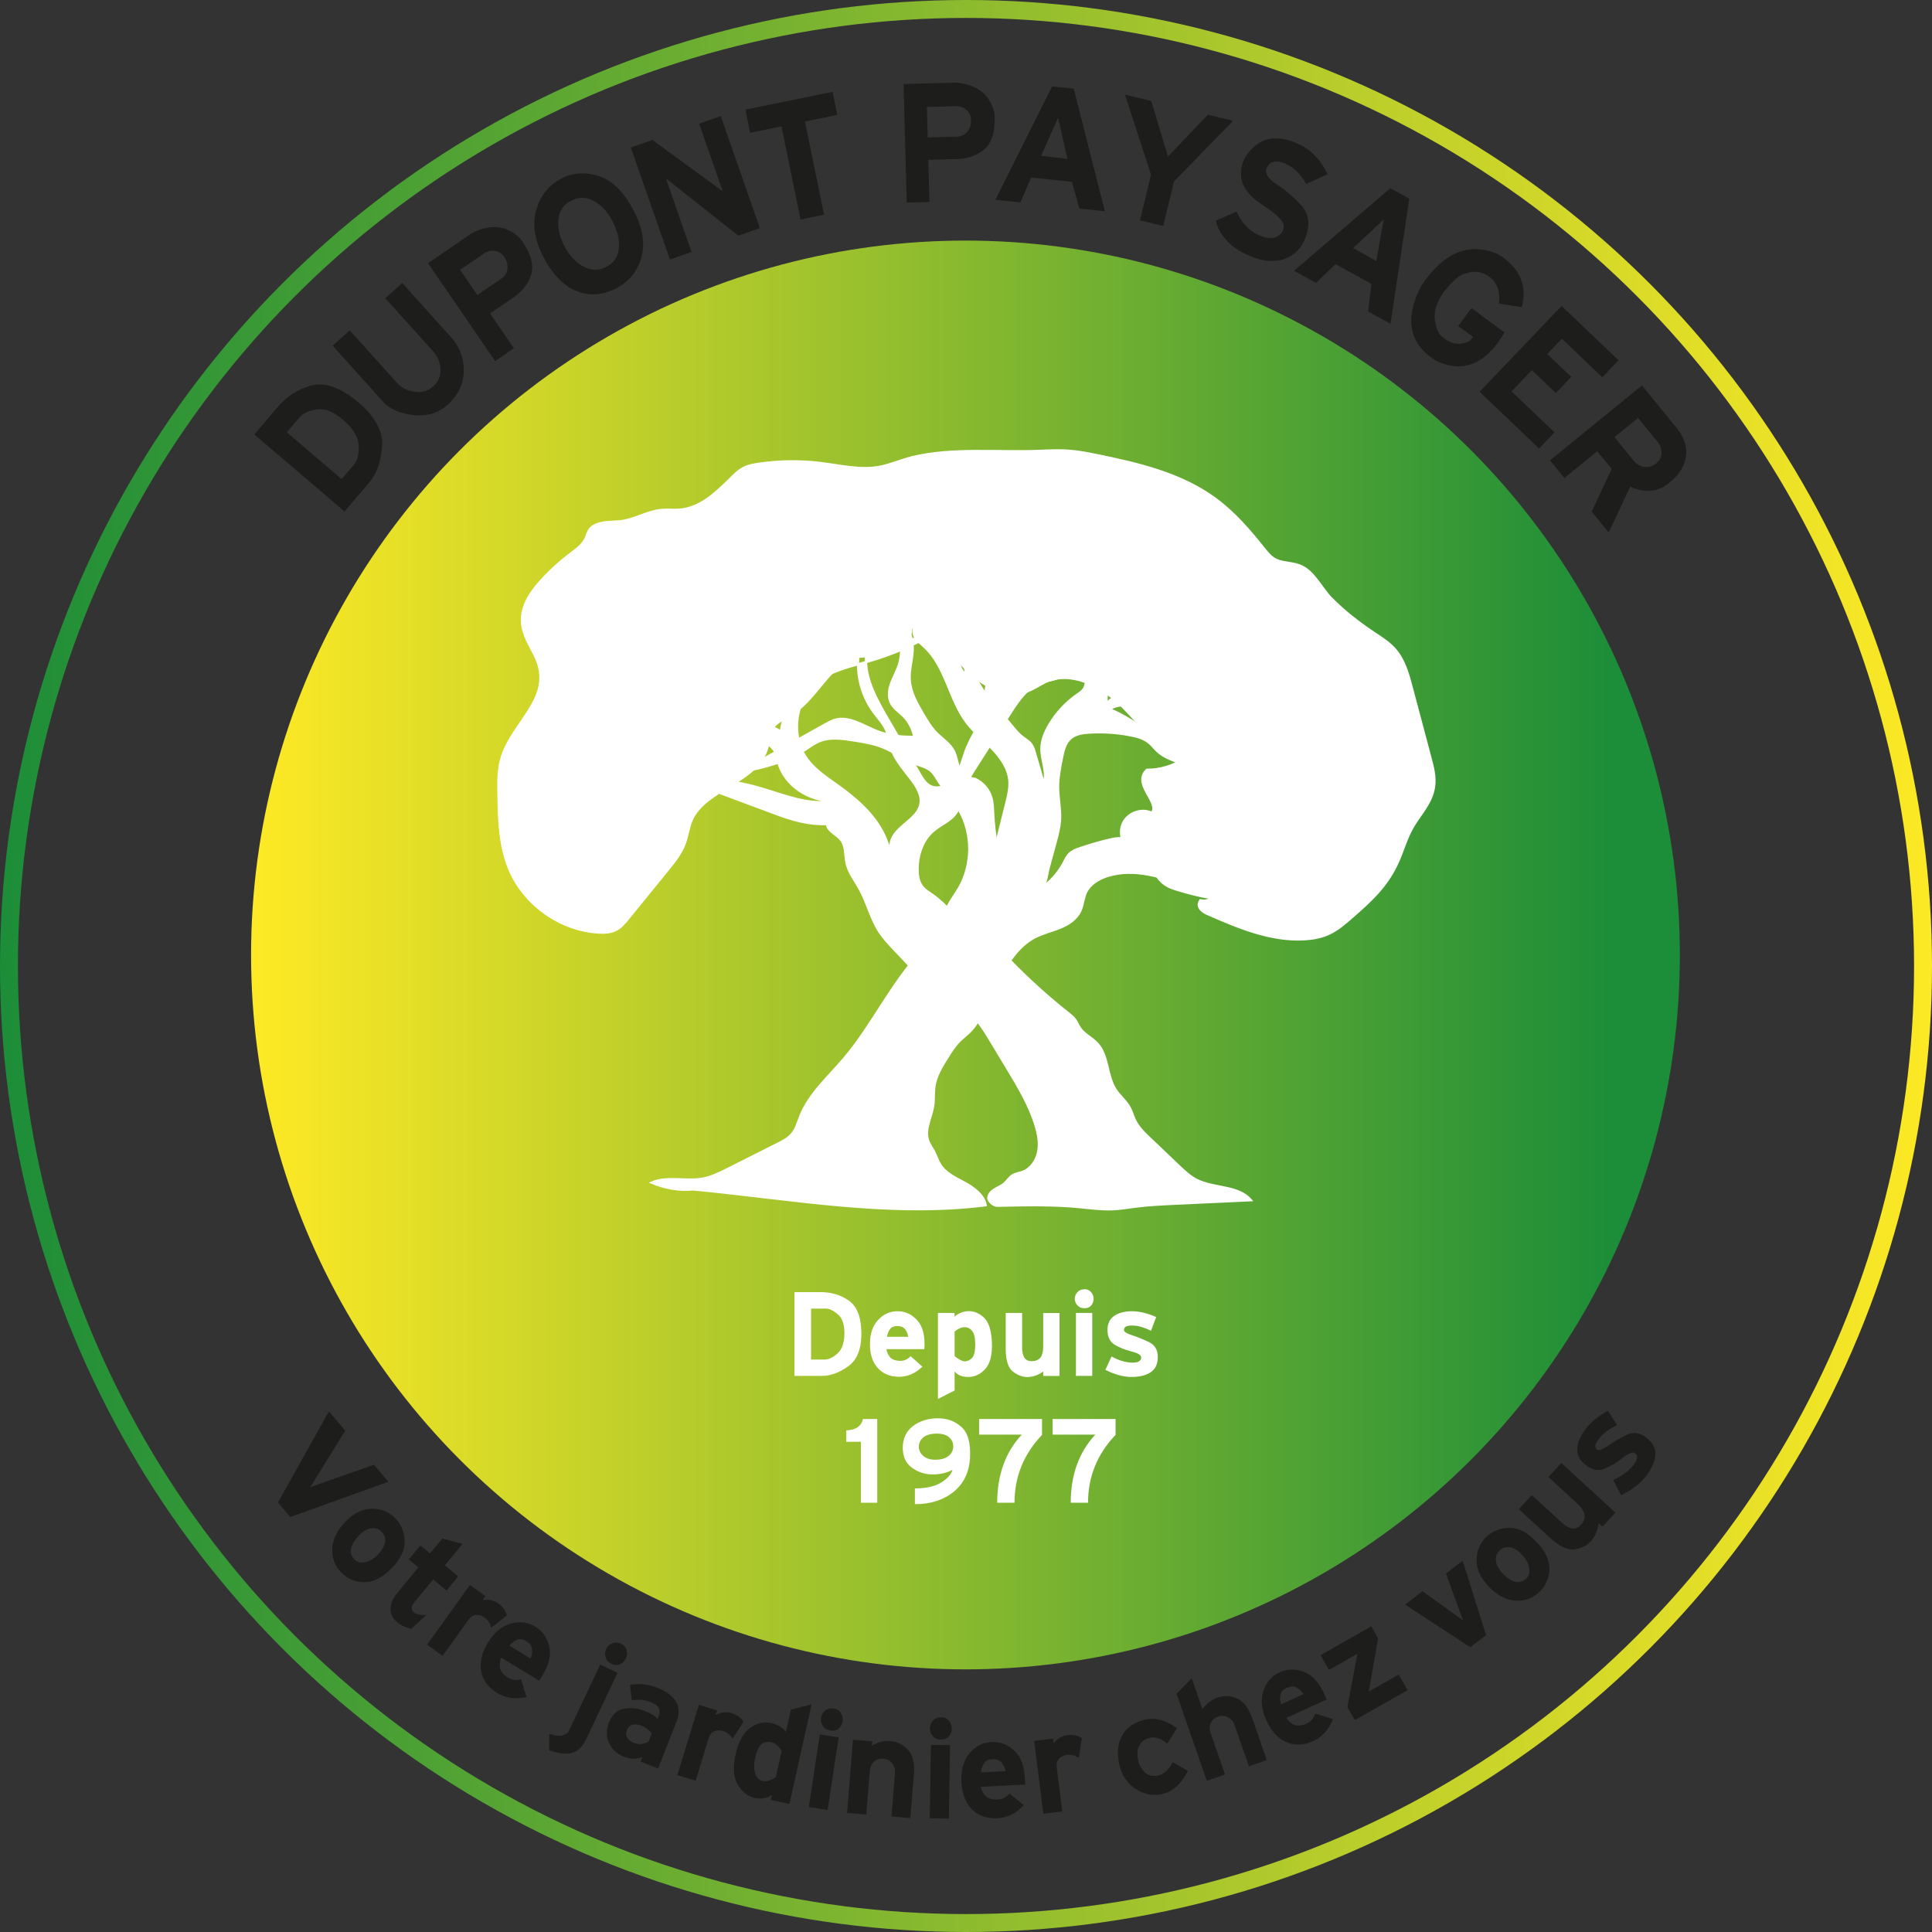 <?xml version="1.0" encoding="UTF-8"?>
<svg id="Calque_3" data-name="Calque 3" xmlns="http://www.w3.org/2000/svg" xmlns:xlink="http://www.w3.org/1999/xlink" viewBox="0 0 215.46 215.46">
  <rect x="0" y="0" width="215.46" height="215.46" fill="#333333" stroke="none"/>
  <defs>
    <style>
      .cls-1 {
        stroke-width: .75px;
      }

      .cls-1, .cls-2 {
        fill-rule: evenodd;
        stroke: #fff;
      }

      .cls-1, .cls-2, .cls-3 {
        stroke-miterlimit: 10;
      }

      .cls-1, .cls-2, .cls-4 {
        fill: #fff;
      }

      .cls-5 {
        fill: url(#Dégradé_sans_nom_66);
      }

      .cls-5, .cls-6, .cls-4 {
        stroke-width: 0px;
      }

      .cls-2 {
        stroke-width: .25px;
      }

      .cls-6 {
        fill: #1d1d1b;
      }

      .cls-3 {
        fill: none;
        stroke: url(#Dégradé_sans_nom_88);
        stroke-width: 2px;
      }
    </style>
    <linearGradient id="Dégradé_sans_nom_66" data-name="Dégradé sans nom 66" x1="28.92" y1="106.5" x2="180.08" y2="106.5" gradientUnits="userSpaceOnUse">
      <stop offset="0" stop-color="#fde925"/>
      <stop offset="1" stop-color="#1c8d38"/>
    </linearGradient>
    <linearGradient id="Dégradé_sans_nom_88" data-name="Dégradé sans nom 88" x1="0" y1="107.73" x2="215.46" y2="107.73" gradientUnits="userSpaceOnUse">
      <stop offset="0" stop-color="#1c8d38"/>
      <stop offset="1" stop-color="#fde925"/>
    </linearGradient>
  </defs>
  <circle class="cls-5" cx="107.67" cy="106.5" r="79.67"/>
  <path class="cls-2" d="M81.15,86.37c3.03-.54,6.15-1.12,8.73-2.81.46-.3.9-.63,1.39-.85,1.23-.55,2.65-.34,3.98-.13,1.07.17,2.16.35,3.17.75,1.27.51,2.38,1.37,3.66,1.85.61.23,1.27.38,1.76.81.5.45.73,1.14,1.19,1.64.39.42.93.68,1.35,1.08s.95,1.24.64,1.73c1.46,2.62,1.43,6-.07,8.6-.38.66-.85,1.26-1.2,1.94-.53,1.02-.78,2.18-1.37,3.17-.46.77-1.12,1.4-1.73,2.06-3.32,3.59-5.4,8.18-8.57,11.9-1.74,2.04-3.84,3.88-4.83,6.37-.27.67-.45,1.4-.91,1.96-.43.52-1.04.83-1.64,1.13-1.83.92-3.65,1.84-5.48,2.76-.91.46-1.84.92-2.84,1.11-1.89.35-3.95-.32-5.72.45,1.36.58,3.13.94,4.59.75,10.89,1.03,21.83,3.13,32.68,1.77-.19-1.12-1.35-1.97-2.35-2.51-1-.54-2.11-1.04-2.72-2-.29-.46-.45-1-.7-1.48-.22-.41-.51-.79-.66-1.24-.42-1.25.37-2.55.57-3.85.11-.74.03-1.5.15-2.24.18-1.13.79-2.14,1.4-3.11.4-.65.81-1.3,1.35-1.85.44-.45.97-.82,1.39-1.29.64-.7,1.02-1.59,1.42-2.45.55-1.19,1.15-2.36,1.79-3.51.94-1.69,2.06-3.39,3.76-4.31.9-.48,1.9-.71,2.85-1.09s1.87-.97,2.3-1.9c.3-.65.32-1.39.62-2.04.44-.94,1.4-1.52,2.39-1.84,2.94-.94,6.12.09,9.02,1.18.81.3,1.63.61,2.5.66s1.79-.23,2.33-.91c.37-.02.19-.9-.17-.99s-.71.14-1.04.31c-1.11.57-2.54.46-3.54-.27-.47-.34-.84-.79-1.29-1.16-.54-.45-1.18-.76-1.81-1.07-.99-.49-1.99-.97-2.98-1.46-.43-.21-.87-.43-1.35-.49-.52-.07-1.05.05-1.56.17-1.06.26-2.1.56-3.13.91-.41.14-.84.29-1.16.59-.32.29-.5.7-.7,1.08-1.24,2.31-3.63,3.96-6.22,4.3.16-.91-.15-1.83-.41-2.72-.69-2.32-1.1-4.72-1.22-7.14-.03-.57-.04-1.14-.19-1.69-.26-.94-.96-1.75-1.85-2.15-.64.02-1.54-.69-1.77-1.28s-.3-1.25-.59-1.82c-.43-.84-1.29-1.36-1.95-2.03-.58-.6-1.01-1.33-1.44-2.05-.71-1.2-1.43-2.46-1.52-3.85-.06-1,.22-1.99.31-2.98s-.04-2.11-.77-2.8c-.22,0-.5-.21-.71-.2.2,1.42.4,2.9-.03,4.28-.23.72-.61,1.37-.87,2.08s-.36,1.52-.03,2.19c.3.6.9.98,1.38,1.45.73.73,1.19,1.71,1.28,2.74.23-.12-.13-.41-.39-.41-1.29,0-2.58-.15-3.78-.62-1.57-.61-3.16-1.76-4.77-1.26-.34.1-.65.28-.97.45-2.56,1.43-5.13,2.87-7.69,4.3-.42.24-.85.48-1.32.62-.75.23-1.18.47-1.93.72Z"/>
  <path class="cls-2" d="M92.22,91.91c.08.8,1.08,1.12,1.58,1.76.54.7.42,1.68.6,2.55.23,1.08.95,1.97,1.48,2.94.85,1.54,1.24,3.31,2.2,4.77.45.69,1.03,1.3,1.59,1.9.77.81,1.53,1.62,2.3,2.43.62.66,1.26,1.33,2,1.85.66.46,1.39.79,2.08,1.2,1.2.71,2.26,1.65,3.11,2.76.52.68.96,1.41,1.4,2.14.62,1.03,1.24,2.06,1.86,3.09,1.2,2,2.41,4.02,3.08,6.25.28.93.47,1.93.28,2.89s-.79,1.88-1.7,2.23c-.39.15-.82.19-1.17.41-.38.24-.61.65-.95.94-.31.26-.69.4-1.04.61s-.66.53-.7.93.59.92,1,.91c3.06-.07,6.13-.14,9.17.15,1.24.12,2.47.29,3.71.24.87-.04,1.74-.19,2.6-.3,1.46-.19,2.93-.25,4.4-.32,2.8-.13,5.61-.26,8.41-.39-1.42-1.68-4.12-1.27-6.08-2.28-.74-.38-1.36-.97-1.96-1.54-1.06-1.01-2.11-2.01-3.17-3.02-.69-.65-1.39-1.33-1.78-2.19-.18-.4-.3-.84-.5-1.23-.41-.79-1.14-1.35-1.62-2.09-1-1.57-.77-3.78-2.04-5.14-.58-.63-1.43-1-1.91-1.7-.22-.32-.35-.69-.58-.99-.19-.25-.44-.44-.68-.64-2.37-1.87-4.61-3.9-6.7-6.07-1.84-.28-3.34-1.73-4.58-3.12s-2.34-2.93-3.86-4c-.43-.3-.9-.57-1.22-.99-.4-.53-.5-1.24-.5-1.91,0-1.62.57-3.3,1.82-4.33.85-.71,2-1.12,2.56-2.08.81-1.41.9-3.04,1.77-4.41,1.4-2.2,2.8-4.4,4.2-6.6.93-1.46,2-3.02,3.66-3.49.51-.14,1.04-.17,1.53-.38.49-.21.88-.58,1.26-.95.86-.82,1.72-1.64,2.58-2.46-1.25.64-2.5,1.28-3.75,1.92-.92.47-1.89.96-2.92.98-.77.02-1.61-.2-2.27.21-.34.22-.57.57-.78.92-.78,1.26-1.56,2.52-2.34,3.78-.74,1.2-1.49,2.42-1.98,3.75-.36.99-.58,2.05-1.2,2.9s-1.79,1.43-2.73.95c-.53-.27-.86-.82-1.16-1.34-1.21-2.08-2.41-4.16-3.62-6.23-1.17-2.01-2.37-4.14-2.39-6.47,0-.6-.09-1.4-.68-1.48-.56,2.52.03,5.28,1.58,7.35.48.65,1.06,1.24,1.37,1.98.25.6.32,1.26.51,1.89.44,1.43,1.52,2.55,2.41,3.76.53.73,1.03,1.59.9,2.48-.27,1.84-2.91,2.52-3.3,4.34-.13.61.03,1.24.18,1.85.45,1.76.91,3.52,1.36,5.28-1.11-2.55-1.12-5.49-2.33-7.99-1.09-2.27-3.07-3.99-5.13-5.46-1.2-.86-2.48-1.69-3.37-2.87-1.95-2.58-1.44-6.67,1.08-8.7,1.63-1.31,3.77-1.72,5.77-2.3,2.64-.76,5.18-1.86,7.53-3.27.22-.13.46-.3.49-.55.05-.39-.48-.64-.85-.51s-.62.47-.88.77c-3.11,3.51-9.67,1.42-12.86,4.85.89-2.4,1.42-4.94,1.56-7.5-2.28,4.42-3.92,9.17-4.84,14.05-1.87-1.18-4.22-1.55-6.36-1.01.97,2.09,4.77,1.26,5.76,3.34.16.34.22.72.32,1.09.7,2.63,3.49,4.39,6.2,4.33-3.16.61-6.26-1.02-9.4-1.76-1.17-.28-2.37-.44-3.49-.87-2.09-.81-3.88-2.58-6.13-2.61-1.28,1.13-2.55,2.26-3.83,3.39,1.69.53,3.27-1.45,5.04-1.33.81.06,1.51.54,2.2.95,1.23.71,2.58,1.22,3.91,1.71,1.8.67,3.6,1.34,5.4,2.01,1.74.65,3.59,1.16,5.45,1.08Z"/>
  <path class="cls-2" d="M116.57,98.41c.17-.52.26-1.17.37-1.59l.77-2.84c.23-.85.46-1.71.51-2.59.06-1.17-.2-2.34-.22-3.52-.01-1.11.2-2.21.42-3.3.16-.83.36-1.72,1.01-2.26.55-.46,1.32-.57,2.04-.61,1.52-.09,3.05,0,4.54.29.77.14,1.56.35,2.16.86.32.27.57.61.88.9.65.62,1.52.95,2.36,1.27,1.87.71,3.74,1.42,5.62,2.14,1.38.52,2.8,1.06,4.27,1.04,0-.37,0-.75-.01-1.12.03.38-.35.69-.73.72s-.75-.14-1.09-.31c-1.34-.65-2.69-1.31-4.03-1.96,1.85-.78,3.85-1.17,5.86-1.16-.26-.74-.53-1.48-.79-2.23.01.86-.83,1.5-1.66,1.71s-1.72.13-2.55.34c-1.08.27-2.14,1.01-3.21.7-.35-.1-.66-.31-.96-.51-1.38-.94-2.75-1.88-4.13-2.82-1.35-.92-2.71-1.84-4.22-2.45.99-.83,2.64-.16,3.72-.87.37-.25.64-.64,1.03-.84.37-.19.8-.2,1.22-.2,1.5,0,3.01,0,4.51,0-.84-1.06-2.28-1.42-3.62-1.53-.82-.07-1.66-.07-2.47.09-2.21.43-4.01,1.97-5.7,3.45.34-1.5.43-3.05.24-4.57-.04-.31-.08-.62-.03-.92.11-.62.57-1.37.09-1.77-.84,1.17-1.4,2.53-1.63,3.94-.05.32-.09.66-.27.93-.17.26-.44.44-.7.62-1.28.88-2.37,2.05-3.16,3.39-.48.81-.85,1.7-.87,2.64-.02,1.32.68,2.65.27,3.9-.33-1.13-.66-2.26-.99-3.39-.11-.37-.22-.74-.46-1.04-.25-.31-.61-.5-.92-.74-.42-.32-.77-.74-1.11-1.15-.72-.86-1.43-1.73-2.15-2.59-1.01-1.22-2.06-2.53-2.23-4.1-.28-2.54,1.83-4.92,1.48-7.46-.31-.3-.87,0-1.02.41s-.07.86-.15,1.29c-.24,1.43-2.07,2.29-2.04,3.73.02.99.94,1.81.88,2.8-.78-.39-.7-1.52-1.11-2.29-.19-.36-.5-.64-.8-.91-1.03-.95-2.11-1.92-3.44-2.36-.49.21-.59.91-.35,1.39s.69.81,1.08,1.17c2.4,2.2,2.76,5.88,4.74,8.47.83,1.09,1.92,1.95,2.87,2.94s1.78,2.2,1.88,3.57c.06.81-.14,1.61-.33,2.39-.31,1.24-.62,2.48-.93,3.72-.43,1.71-.13,3.51.54,5.14.18.43.38.85.49,1.31.13.58-.01.69.64.69,1.03,0,2.09-.6,2.98-1.06.13-.06.26-.13.34-.25.12-.15.21-.36.28-.59Z"/>
  <path class="cls-1" d="M128.5,90.96c-1-.63-2.5-.15-3.02.91s-.03,2.48.99,3.08c.41.24.88.36,1.26.64,1.4,1.05,1.14,2.41,2.96,3.18.5.21,4.83,1.5,5.08,1.01-.33.63-1.08,1.01-1.78.9-.23.4.28.81.7.99,3.43,1.5,7.01,3.04,10.75,2.83.92-.05,1.84-.21,2.67-.6.93-.43,1.72-1.12,2.49-1.79,2.03-1.78,3.68-3.25,4.89-5.7.73-1.49,1.08-3.06,1.95-4.48s2.01-2.58,2.24-4.23c.15-1.05-.12-2.1-.4-3.13-.7-2.62-1.39-5.24-2.09-7.86-.39-1.48-.82-3.03-1.84-4.17-.62-.69-1.41-1.19-2.18-1.7-1.76-1.17-3.44-2.47-4.92-3.98-1.09-1.11-1.94-3.05-3.44-3.58-.92-.33-1.98-.24-2.82-.74-.49-.29-.86-.76-1.22-1.2-1.6-2.01-3.29-3.98-5.36-5.5-3.8-2.8-8.56-3.91-13.19-4.85-.94-.19-1.89-.38-2.85-.46-1.12-.1-2.25-.05-3.37,0-4.51.19-9.88-.38-14.24.71-1.21.3-2.37.83-3.6,1.06-2.21.42-4.47-.15-6.7-.42-2.29-.28-4.61-.24-6.89.1-.51.08-1.03.17-1.5.41-.6.3-1.07.8-1.54,1.27-1.63,1.59-3.39,3.28-5.82,3.44-.61.04-1.22-.04-1.83.01-1.54.12-2.92,1.01-4.45,1.24-.91.13-1.87.03-2.74.34-1.06.38-.85,1.08-1.33,1.78-.35.51-.68.8-1.28,1.25-1.29.96-2.5,2.03-3.57,3.22-1.11,1.22-2.13,2.71-2.05,4.36.06,1.35.85,2.54,1.44,3.75,2.27,4.66-2.31,7.36-3.65,11.31-.47,1.37-.44,2.85-.41,4.29.05,2.73.12,5.53,1.14,8.06,1.59,3.95,5.59,6.81,9.84,7.04.57.03,1.16.01,1.68-.23.57-.26.98-.76,1.37-1.25,1.47-1.8,2.93-3.61,4.4-5.41.72-.88,1.45-1.79,1.85-2.86.32-.85.41-1.78.77-2.61,1.58-3.68,7.47-4.27,8.46-8.15.17-.67.17-1.39.5-2,.5-.93,1.59-1.33,2.47-1.9,2.86-1.86,4.3-6.11,7.71-6.37.6-.05,1.29.02,1.73-.39.31-.3.39-.75.55-1.14.77-1.81,3.35-2.12,5.1-1.23s2.93,2.57,4.28,4.01c1.78,1.9,4.45,3.52,6.89,2.6.69-.26,1.3-.71,1.97-1.02,2.9-1.29,6.28.41,8.57,2.6,2.29,2.2,4.11,4.97,6.87,6.53-1.19.75-2.58,1.16-3.99,1.17-1.41,1.46,1.97,3.49.5,4.88Z"/>
  <ellipse class="cls-4" cx="99.04" cy="70.18" rx="2.69" ry="2.66"/>
  <ellipse class="cls-4" cx="122.55" cy="77.69" rx=".99" ry="2.31"/>
  <ellipse class="cls-4" cx="110.67" cy="77.17" rx=".86" ry="1.78"/>
  <g>
    <path class="cls-4" d="M88.61,144.1h2.81c1.22-.02,2.29.29,3.22.93.93.64,1.4,1.84,1.42,3.62.02,1.78-.47,3.02-1.48,3.73-1,.71-1.97,1.06-2.89,1.06h-3.09v-9.34ZM90.45,145.95v5.67h1.49c.48,0,.97-.23,1.46-.68.5-.45.76-1.18.77-2.2s-.23-1.73-.73-2.16-.95-.64-1.33-.64h-1.66Z"/>
    <path class="cls-4" d="M102.86,152.42c-.81.77-1.71,1.15-2.69,1.12-.99-.03-1.76-.37-2.32-1.02s-.84-1.54-.83-2.67c0-1.12.31-2.01.91-2.65.6-.64,1.32-.97,2.17-.97s1.58.34,2.2,1.02.88,1.75.79,3.21h-4.23c.02.24.12.51.32.8.19.29.55.46,1.08.5s.95-.14,1.29-.52l1.33,1.19ZM98.91,149.08h2.38c-.06-.33-.17-.61-.35-.84-.17-.23-.46-.35-.84-.36-.39,0-.67.11-.84.34-.18.24-.29.53-.35.86Z"/>
    <path class="cls-4" d="M104.6,156.01v-9.59h1.85v.41c.48-.41,1.02-.61,1.62-.61s1.16.25,1.69.75c.52.5.81,1.43.86,2.79.05,1.36-.21,2.34-.76,2.93-.55.59-1.18.88-1.88.87-.7,0-1.21-.22-1.52-.62v2.13l-1.85.94ZM106.45,151.23c.48.39.86.58,1.13.59.28,0,.54-.11.79-.34.25-.24.38-.73.39-1.48,0-.75-.1-1.26-.33-1.55s-.51-.43-.84-.44-.71.15-1.13.48v2.74Z"/>
    <path class="cls-4" d="M112.17,146.42h1.82v3.9c0,.46.08.82.25,1.09.17.27.46.4.87.39s.72-.15.93-.41c.2-.27.3-.67.3-1.2v-3.76h1.82v7.02h-1.82v-.5c-.57.41-1.15.61-1.73.62-.58,0-1.13-.2-1.66-.62-.52-.42-.79-1.26-.79-2.51v-4.01Z"/>
    <path class="cls-4" d="M120.93,143.77c.31,0,.56.11.75.33s.28.47.28.75-.09.52-.26.73c-.17.21-.43.32-.76.32s-.59-.11-.79-.33-.29-.46-.29-.73.1-.51.29-.73.46-.33.79-.33ZM119.99,146.42h1.82v7.02h-1.82v-7.02Z"/>
    <path class="cls-4" d="M128.94,146.89l-.58,1.52c-.72-.35-1.32-.54-1.81-.57-.49-.03-.82,0-.98.1-.17.09-.24.23-.22.41.02.18.31.37.88.55.57.18,1.2.44,1.88.76.68.32,1.02.88,1.01,1.69,0,.8-.29,1.37-.83,1.71-.54.34-1.25.51-2.13.5-.88,0-1.84-.27-2.89-.79l.69-1.49c.68.37,1.3.58,1.87.65.56.07.95.03,1.17-.1.22-.13.3-.3.25-.53-.06-.22-.42-.42-1.09-.59-.67-.17-1.28-.41-1.81-.72-.53-.3-.81-.82-.84-1.55-.03-.73.2-1.28.68-1.64s1.15-.56,2-.57c.86,0,1.77.21,2.75.65Z"/>
    <path class="cls-4" d="M96.23,158.25h1.6v9.34h-1.82v-6.8h-1.63v-1.27c.53-.02.96-.14,1.27-.36.31-.22.51-.52.58-.91Z"/>
    <path class="cls-4" d="M102.03,167.76v-1.77c1.25,0,2.22-.22,2.92-.65s1.12-.91,1.28-1.42c-.66.35-1.42.52-2.27.51-.85,0-1.61-.27-2.29-.77-.68-.51-1.01-1.26-.99-2.27.02-1,.4-1.79,1.13-2.35.74-.56,1.63-.85,2.69-.87,1.06-.02,1.96.29,2.69.94.74.64,1.07,1.78.99,3.41s-.68,2.91-1.82,3.84c-1.14.93-2.59,1.39-4.34,1.39ZM104.49,159.88c-.66,0-1.17.14-1.51.41-.34.28-.51.62-.51,1.04s.17.76.51,1.05.8.42,1.37.41c.57,0,1.03-.13,1.37-.37.34-.24.53-.57.58-.98.05-.41-.08-.78-.39-1.09-.3-.31-.78-.47-1.42-.47Z"/>
    <path class="cls-4" d="M109.19,159.99v-1.74h7.02v1.77c-2.04,2.14-3.07,4.66-3.07,7.57h-1.93c0-3.09.91-5.63,2.74-7.6h-4.75Z"/>
    <path class="cls-4" d="M117.39,159.99v-1.74h7.02v1.77c-2.04,2.14-3.07,4.66-3.07,7.57h-1.93c0-3.09.91-5.63,2.74-7.6h-4.75Z"/>
  </g>
  <g>
    <path class="cls-6" d="M28.36,48.45l2.51-2.94c1.07-1.29,2.36-2.13,3.87-2.52,1.52-.39,3.24.22,5.17,1.84s2.83,3.28,2.7,4.98c-.13,1.7-.61,3.04-1.43,4l-2.76,3.23-10.06-8.59ZM32,48.22l6.1,5.21,1.33-1.56c.43-.5.62-1.22.58-2.16-.04-.94-.6-1.88-1.68-2.83-1.08-.95-2.07-1.36-2.98-1.22-.91.14-1.53.41-1.88.81l-1.49,1.74Z"/>
    <path class="cls-6" d="M37.11,38.54l1.89-1.7,5.26,5.84c.44.52,1.07.86,1.89,1,.81.15,1.53-.04,2.15-.57.58-.53.86-1.17.82-1.93-.03-.76-.3-1.42-.8-1.98l-5.35-5.94,1.89-1.7,5.61,6.24c.86,1.04,1.28,2.25,1.25,3.63-.03,1.37-.58,2.56-1.65,3.57-1.08,1.04-2.4,1.47-3.95,1.29s-2.69-.68-3.41-1.5l-5.61-6.24Z"/>
    <path class="cls-6" d="M47.73,29.36l4.82-3.31c2.11-1.13,3.93-.95,5.46.54.96,1.25,1.4,2.43,1.34,3.53-.21,1.22-.92,2.24-2.13,3.08l-2.57,1.76,2.66,3.87-2.09,1.44-7.48-10.91ZM51.31,30.09l1.93,2.81,2.73-1.87c.38-.29.59-.66.63-1.1.04-.44-.08-.86-.36-1.27-.28-.41-.64-.64-1.07-.69-.43-.05-.83.05-1.18.29l-2.67,1.83Z"/>
    <path class="cls-6" d="M62.59,19.9c1.34-.66,2.75-.74,4.23-.25,1.48.49,2.75,1.75,3.82,3.79,1.07,2.03,1.35,3.85.84,5.44s-1.54,2.74-3.09,3.43-3.03.69-4.42,0c-1.39-.69-2.55-1.98-3.48-3.87s-1.14-3.61-.65-5.16c.49-1.55,1.41-2.68,2.76-3.37ZM62.93,27.42c.53,1.05,1.23,1.8,2.08,2.28s1.71.5,2.56.08c.85-.42,1.33-1.1,1.44-2.03.11-.93-.12-1.94-.67-3.02-.55-1.08-1.25-1.85-2.1-2.31-.85-.46-1.7-.47-2.54-.04-.85.43-1.32,1.12-1.42,2.07-.1.95.12,1.94.65,2.99Z"/>
    <path class="cls-6" d="M70.35,16.45l2.41-.84,7.84,5.72-2.63-7.54,2.41-.84,4.36,12.49-2.41.84-8.07-6.39,2.86,8.21-2.41.84-4.36-12.49Z"/>
    <path class="cls-6" d="M83.13,12.23l9.72-1.99.53,2.57-3.61.74,2.13,10.39-2.62.54-2.13-10.39-3.49.72-.53-2.57Z"/>
    <path class="cls-6" d="M100.76,9.37l5.85-.16c2.38.2,3.81,1.34,4.3,3.42.12,1.57-.14,2.8-.8,3.69-.84.91-1.99,1.38-3.46,1.42l-3.12.08.13,4.7-2.54.07-.35-13.23ZM103.37,11.93l.09,3.4,3.31-.09c.48-.04.86-.23,1.13-.58.27-.35.4-.77.39-1.26s-.19-.88-.53-1.16c-.34-.28-.72-.41-1.15-.4l-3.23.09Z"/>
    <path class="cls-6" d="M117.33,9.64l2.41.25,3.48,13.67-2.84-.3-.84-2.98-4.55-.48-1.19,2.77-2.79-.29,6.32-12.64ZM116.1,17.38l2.94.34-1.04-4.59-1.9,4.25Z"/>
    <path class="cls-6" d="M125.47,10.55l2.92.71,1.86,6.21,4.45-4.68,2.82.68-6.59,6.76-1.2,4.97-2.6-.63,1.23-5.09-2.9-8.93Z"/>
    <path class="cls-6" d="M137.91,23.6c.54,1.19,1.29,2.03,2.25,2.51.95.48,1.7.58,2.24.28.54-.3.79-.71.76-1.24s-.82-1.3-2.37-2.3-2.35-2.13-2.39-3.36.49-2.31,1.58-3.23c1.09-.92,2.5-1.08,4.22-.46s3.01,1.82,3.85,3.63l-2.38,1.09c-.64-1.15-1.44-1.91-2.38-2.29-.94-.38-1.59-.26-1.95.36-.36.62-.03,1.26,1,1.94,1.03.68,1.94,1.45,2.75,2.33.8.87,1.02,1.95.64,3.23-.37,1.28-1.09,2.17-2.15,2.65-1.06.49-2.26.5-3.6.03s-2.38-1.09-3.11-1.88c-.73-.79-1.15-1.55-1.27-2.28l2.3-1.02Z"/>
    <path class="cls-6" d="M155.05,20.99l2.12,1.17-2.1,13.95-2.5-1.37.38-3.08-4.01-2.2-2.17,2.09-2.46-1.35,10.73-9.2ZM150.91,27.66l2.58,1.45.82-4.63-3.4,3.18Z"/>
    <path class="cls-6" d="M166.85,28.25c.78.39,1.47.95,2.08,1.69.97,1.26,1.23,2.7.77,4.32l-2.54-.41c.21-1.58-.34-2.69-1.65-3.33-.65-.26-1.33-.27-2.03-.03-.41.06-.92.39-1.52.99-2,2-2.47,3.92-1.42,5.79,1.07,1.12,2.21,1.36,3.42.73l.31-.43-1.65-1.21,1.48-2,3.69,2.72c-2.09,3.56-4.65,4.6-7.68,3.13-2.96-1.86-3.51-4.61-1.65-8.26,2.42-3.72,5.22-4.95,8.4-3.69Z"/>
    <path class="cls-6" d="M174.15,34.12l6.35,6.06-1.81,1.9-4.51-4.31-1.63,1.71,2.68,2.55-1.72,1.8-2.68-2.55-2.26,2.37,4.79,4.57-1.72,1.8-6.63-6.33,9.14-9.57Z"/>
    <path class="cls-6" d="M183.12,42.98l3.85,4.73c.88,1.09,1.23,2.19,1.03,3.32s-.89,2.12-2.08,2.99c-1.19.87-2.56.96-4.11.26l-2.41,5.1-1.89-2.32,2.23-4.77-1.62-1.96-3.66,2.98-1.6-1.97,10.26-8.36ZM182.69,46.6l-2.64,2.15,2.09,2.57c.35.43.77.68,1.24.75.48.07.92-.06,1.32-.39.4-.33.61-.72.6-1.18,0-.46-.16-.88-.48-1.27l-2.14-2.62Z"/>
  </g>
  <g>
    <path class="cls-6" d="M36.67,157.38l1.83,2.17-3.89,6.29,7.1-2.49,1.6,1.9-10.94,3.93-1.37-1.62,5.68-10.16Z"/>
    <path class="cls-6" d="M43.65,174.91c-1,1.03-2.01,1.55-3.02,1.54-1.01,0-1.87-.37-2.58-1.09-.71-.72-1.04-1.6-1-2.63.04-1.03.52-2.03,1.44-2.99.91-.96,1.88-1.45,2.9-1.48,1.02-.03,1.88.29,2.58.95.7.67,1.09,1.51,1.16,2.54.07,1.03-.42,2.08-1.47,3.16ZM42.1,173.41c.48-.49.76-.97.83-1.41.08-.45-.05-.84-.37-1.17s-.71-.46-1.17-.39c-.46.07-.92.34-1.39.83-.47.49-.75.96-.84,1.43-.09.46.02.86.35,1.19.32.33.74.44,1.24.32.5-.11.95-.38,1.36-.8Z"/>
    <path class="cls-6" d="M51.6,172.16l-1.99,2.41,1.49,1.23-1.3,1.58-1.49-1.23-2.13,2.57c-.31.38-.35.71-.11,1,.24.28.73.41,1.48.39l-1.68,1.54c-.74-.16-1.32-.47-1.76-.91-.44-.45-.62-.94-.55-1.48.07-.54.28-1.03.63-1.46l2.47-3-1.07-.89,1.3-1.57,1.07.89,1.37-1.65,2.28.6Z"/>
    <path class="cls-6" d="M47.63,183.41l4.78-6.65,1.73,1.24-.32.45c.64-.12,1.22,0,1.72.34.5.35.83.8.99,1.36l-1.74,1.37c-.17-.54-.42-.92-.77-1.14-.34-.22-.67-.31-.97-.28-.3.03-.57.22-.81.55l-2.88,4.01-1.73-1.24Z"/>
    <path class="cls-6" d="M58.7,189.26c-1.28.28-2.4.1-3.36-.52-.96-.63-1.53-1.44-1.69-2.43-.16-.99.1-2.05.79-3.16.69-1.11,1.53-1.81,2.52-2.09s1.9-.16,2.75.35c.84.52,1.37,1.3,1.57,2.35.2,1.05-.19,2.28-1.16,3.67l-4.21-2.57c-.13.25-.18.58-.17.99s.27.79.77,1.15c.5.36,1.03.44,1.6.26l.6,1.99ZM56.8,183.52l2.37,1.44c.15-.36.2-.71.17-1.05-.03-.34-.24-.63-.62-.87-.38-.24-.73-.3-1.05-.17-.32.13-.61.35-.86.64Z"/>
    <path class="cls-6" d="M66.95,185.64l1.92.91-3.5,7.4c-.4.84-.92,1.34-1.56,1.53-.64.18-1.5.09-2.57-.27l.02-1.85c.68.22,1.19.28,1.53.15.34-.12.56-.28.65-.48l3.5-7.4ZM69.26,183.31c.33.16.54.4.62.72s.06.63-.08.93c-.14.29-.35.5-.64.64s-.61.12-.96-.04c-.35-.17-.57-.41-.67-.74-.09-.33-.07-.64.06-.92s.36-.49.67-.63c.31-.14.65-.12,1,.04Z"/>
    <path class="cls-6" d="M71.44,196.49l.21-.54c-.68.26-1.39.24-2.13-.06-.74-.3-1.27-.81-1.61-1.54-.34-.72-.32-1.51.05-2.37s.96-1.34,1.76-1.44c.8-.1,1.56,0,2.29.31.72.31,1.16.59,1.31.86l.17-.42c.1-.26.09-.53-.03-.81s-.49-.52-1.1-.73-1.24-.24-1.9-.11l-.21-1.75c.99-.17,1.98-.07,2.97.3.99.37,1.7.87,2.12,1.51.43.64.45,1.45.06,2.43l-2.01,5.1-1.95-.77ZM72.34,194.22l.35-.9c-.31-.38-.66-.65-1.03-.82-.37-.17-.72-.22-1.04-.17-.32.06-.55.25-.69.58-.14.33-.13.62.03.89s.46.48.9.63.93.08,1.49-.21Z"/>
    <path class="cls-6" d="M75.54,197.96l2.4-7.83,2.03.62-.16.52c.57-.32,1.15-.4,1.74-.23.59.17,1.05.49,1.37.98l-1.21,1.86c-.33-.46-.7-.74-1.09-.84-.4-.1-.73-.08-1.01.05s-.47.39-.59.78l-1.44,4.72-2.03-.62Z"/>
    <path class="cls-6" d="M85.96,200.74l.13-.57c-.59.4-1.26.5-2,.32-.74-.19-1.35-.68-1.82-1.48s-.55-1.92-.23-3.37.87-2.43,1.63-2.96,1.52-.7,2.27-.54c.74.17,1.31.5,1.71,1.01l.55-2.49,2.31-.58-2.47,11.11-2.08-.46ZM86.52,198.19l.65-2.93c-.34-.56-.73-.88-1.17-.97-.44-.09-.81,0-1.1.25s-.51.73-.67,1.44c-.16.7-.16,1.3-.02,1.78s.44.77.88.86c.44.09.91-.06,1.42-.43Z"/>
    <path class="cls-6" d="M91.43,193.43l2.1.32-1.23,8.1-2.1-.32,1.23-8.1ZM92.98,190.54c.36.05.63.23.8.51.17.29.24.59.19.91-.05.32-.19.58-.43.8s-.55.29-.93.23c-.38-.06-.67-.23-.85-.52-.18-.29-.25-.59-.21-.9s.2-.57.46-.79.58-.3.97-.24Z"/>
    <path class="cls-6" d="M97.28,194.2l-.04.48c.73-.44,1.47-.6,2.22-.5s1.38.45,1.87,1.04.69,1.47.59,2.65l-.4,4.88-2.1-.17.4-4.95c.02-.34-.09-.67-.32-.98-.23-.31-.56-.48-.98-.52s-.77.07-1.04.32-.43.55-.46.92l-.41,4.98-2.14-.17.65-8.16,2.15.17Z"/>
    <path class="cls-6" d="M103.82,194.59l2.13.03-.13,8.19-2.13-.03.13-8.19ZM104.97,191.51c.37,0,.65.14.86.4.21.26.31.55.31.88s-.11.61-.32.85c-.21.24-.51.36-.89.36-.39,0-.69-.14-.91-.4-.22-.26-.33-.55-.32-.86s.12-.59.35-.85c.23-.25.54-.38.92-.37Z"/>
    <path class="cls-6" d="M114.18,201.32c-.9.95-1.92,1.44-3.07,1.46s-2.07-.33-2.77-1.05c-.69-.73-1.07-1.75-1.12-3.06-.06-1.31.25-2.36.9-3.14.66-.79,1.48-1.21,2.47-1.26.99-.05,1.86.3,2.62,1.06.76.76,1.13,1.99,1.11,3.69l-4.93.25c.03.28.17.58.42.91s.67.5,1.29.52c.61.01,1.1-.22,1.47-.69l1.62,1.31ZM109.38,197.66l2.77-.14c-.08-.38-.24-.7-.45-.96-.22-.26-.55-.38-1-.37-.45.01-.77.16-.96.45-.19.29-.31.63-.35,1.02Z"/>
    <path class="cls-6" d="M116.36,202.28l-1.03-8.12,2.11-.27.07.54c.39-.53.89-.83,1.49-.92.61-.09,1.16.02,1.65.33l-.34,2.19c-.49-.28-.94-.39-1.34-.32-.4.07-.7.22-.9.46-.2.23-.27.55-.22.95l.62,4.89-2.11.27Z"/>
    <path class="cls-6" d="M131.26,192.71l-1.09,1.76c-.58-.54-1.17-.77-1.76-.69-.6.08-1.03.34-1.29.77-.26.43-.33.96-.22,1.58.11.63.36,1.13.75,1.51s.91.5,1.55.35c.64-.15,1.17-.64,1.58-1.47l1.7.98c-.7,1.37-1.59,2.21-2.67,2.52-1.07.31-2.1.15-3.09-.47-.98-.62-1.61-1.54-1.89-2.75-.28-1.22-.19-2.27.25-3.15.45-.88,1.26-1.49,2.45-1.83s2.43-.03,3.73.91Z"/>
    <path class="cls-6" d="M132.91,187.18l1.19,3.44c.49-.69,1.1-1.14,1.83-1.35.74-.21,1.45-.14,2.13.2.69.34,1.22,1.07,1.61,2.19l1.6,4.63-1.99.69-1.63-4.69c-.12-.32-.35-.58-.69-.77-.34-.19-.71-.22-1.1-.08-.4.14-.67.38-.83.71-.16.34-.17.68-.05,1.03l1.64,4.72-2.03.7-3.38-9.71,1.69-1.71Z"/>
    <path class="cls-6" d="M148.66,191.73c-.49,1.21-1.26,2.04-2.32,2.49s-2.05.46-2.96.03c-.91-.42-1.63-1.24-2.17-2.43-.53-1.2-.64-2.28-.31-3.26.33-.97.94-1.67,1.84-2.07.9-.41,1.84-.4,2.83.03s1.78,1.43,2.38,3.02l-4.49,2.04c.14.25.38.48.72.7.35.22.81.22,1.38,0s.95-.61,1.11-1.18l1.98.62ZM142.85,190.08l2.52-1.15c-.22-.33-.48-.57-.77-.73-.3-.16-.65-.15-1.07.02-.41.18-.66.43-.73.77s-.05.7.05,1.08Z"/>
    <path class="cls-6" d="M147.27,184.59l5.66-3.22.76,1.34-1.04,5.93,3.34-1.89.99,1.74-5.89,3.34-.83-1.46,1.12-5.94-3.17,1.8-.94-1.65Z"/>
    <path class="cls-6" d="M156.7,178.94l1.95-1.48,4.51,3.25-1.91-5.23,1.87-1.42,2.61,8.3-1.77,1.34-7.27-4.76Z"/>
    <path class="cls-6" d="M171.44,172.04c.97,1.07,1.42,2.1,1.35,3.11-.07,1.01-.49,1.84-1.25,2.51-.76.66-1.66.94-2.69.83-1.03-.11-1.99-.65-2.89-1.62s-1.33-1.97-1.29-2.98c.03-1.02.41-1.86,1.11-2.51.71-.66,1.58-.99,2.6-.99s2.05.55,3.06,1.67ZM169.84,173.49c-.46-.51-.91-.82-1.36-.92s-.84,0-1.19.3c-.35.3-.5.68-.47,1.14s.29.94.74,1.44c.46.5.91.81,1.37.93s.86.03,1.21-.27c.35-.3.48-.71.4-1.21s-.32-.97-.71-1.4Z"/>
    <path class="cls-6" d="M169.39,168.3l1.44-1.57,3.35,3.08c.4.36.77.58,1.13.65.36.07.7-.08,1.02-.44.32-.36.44-.74.37-1.12-.07-.38-.33-.79-.79-1.21l-3.23-2.97,1.44-1.57,6.03,5.54-1.44,1.57-.43-.39c-.1.81-.38,1.47-.83,1.98s-1.06.82-1.84.93c-.78.12-1.71-.32-2.78-1.31l-3.44-3.16Z"/>
    <path class="cls-6" d="M179.33,157.32l1,1.61c-.83.42-1.44.84-1.81,1.28-.37.43-.57.76-.6.98s.04.39.23.5c.18.11.56-.03,1.14-.43.57-.4,1.25-.8,2.03-1.2.78-.4,1.54-.32,2.28.26.74.58,1.07,1.24,1,1.98-.07.75-.42,1.52-1.04,2.33-.63.81-1.55,1.51-2.77,2.12l-.89-1.7c.82-.37,1.46-.79,1.92-1.27s.7-.86.74-1.16c.04-.3-.07-.5-.31-.6-.24-.11-.69.09-1.32.59-.64.5-1.29.89-1.95,1.17-.66.28-1.34.18-2.03-.31-.69-.49-1.04-1.09-1.05-1.79,0-.7.29-1.46.89-2.26.6-.8,1.45-1.5,2.55-2.09Z"/>
  </g>
  <circle class="cls-3" cx="107.73" cy="107.73" r="106.73"/>
</svg>